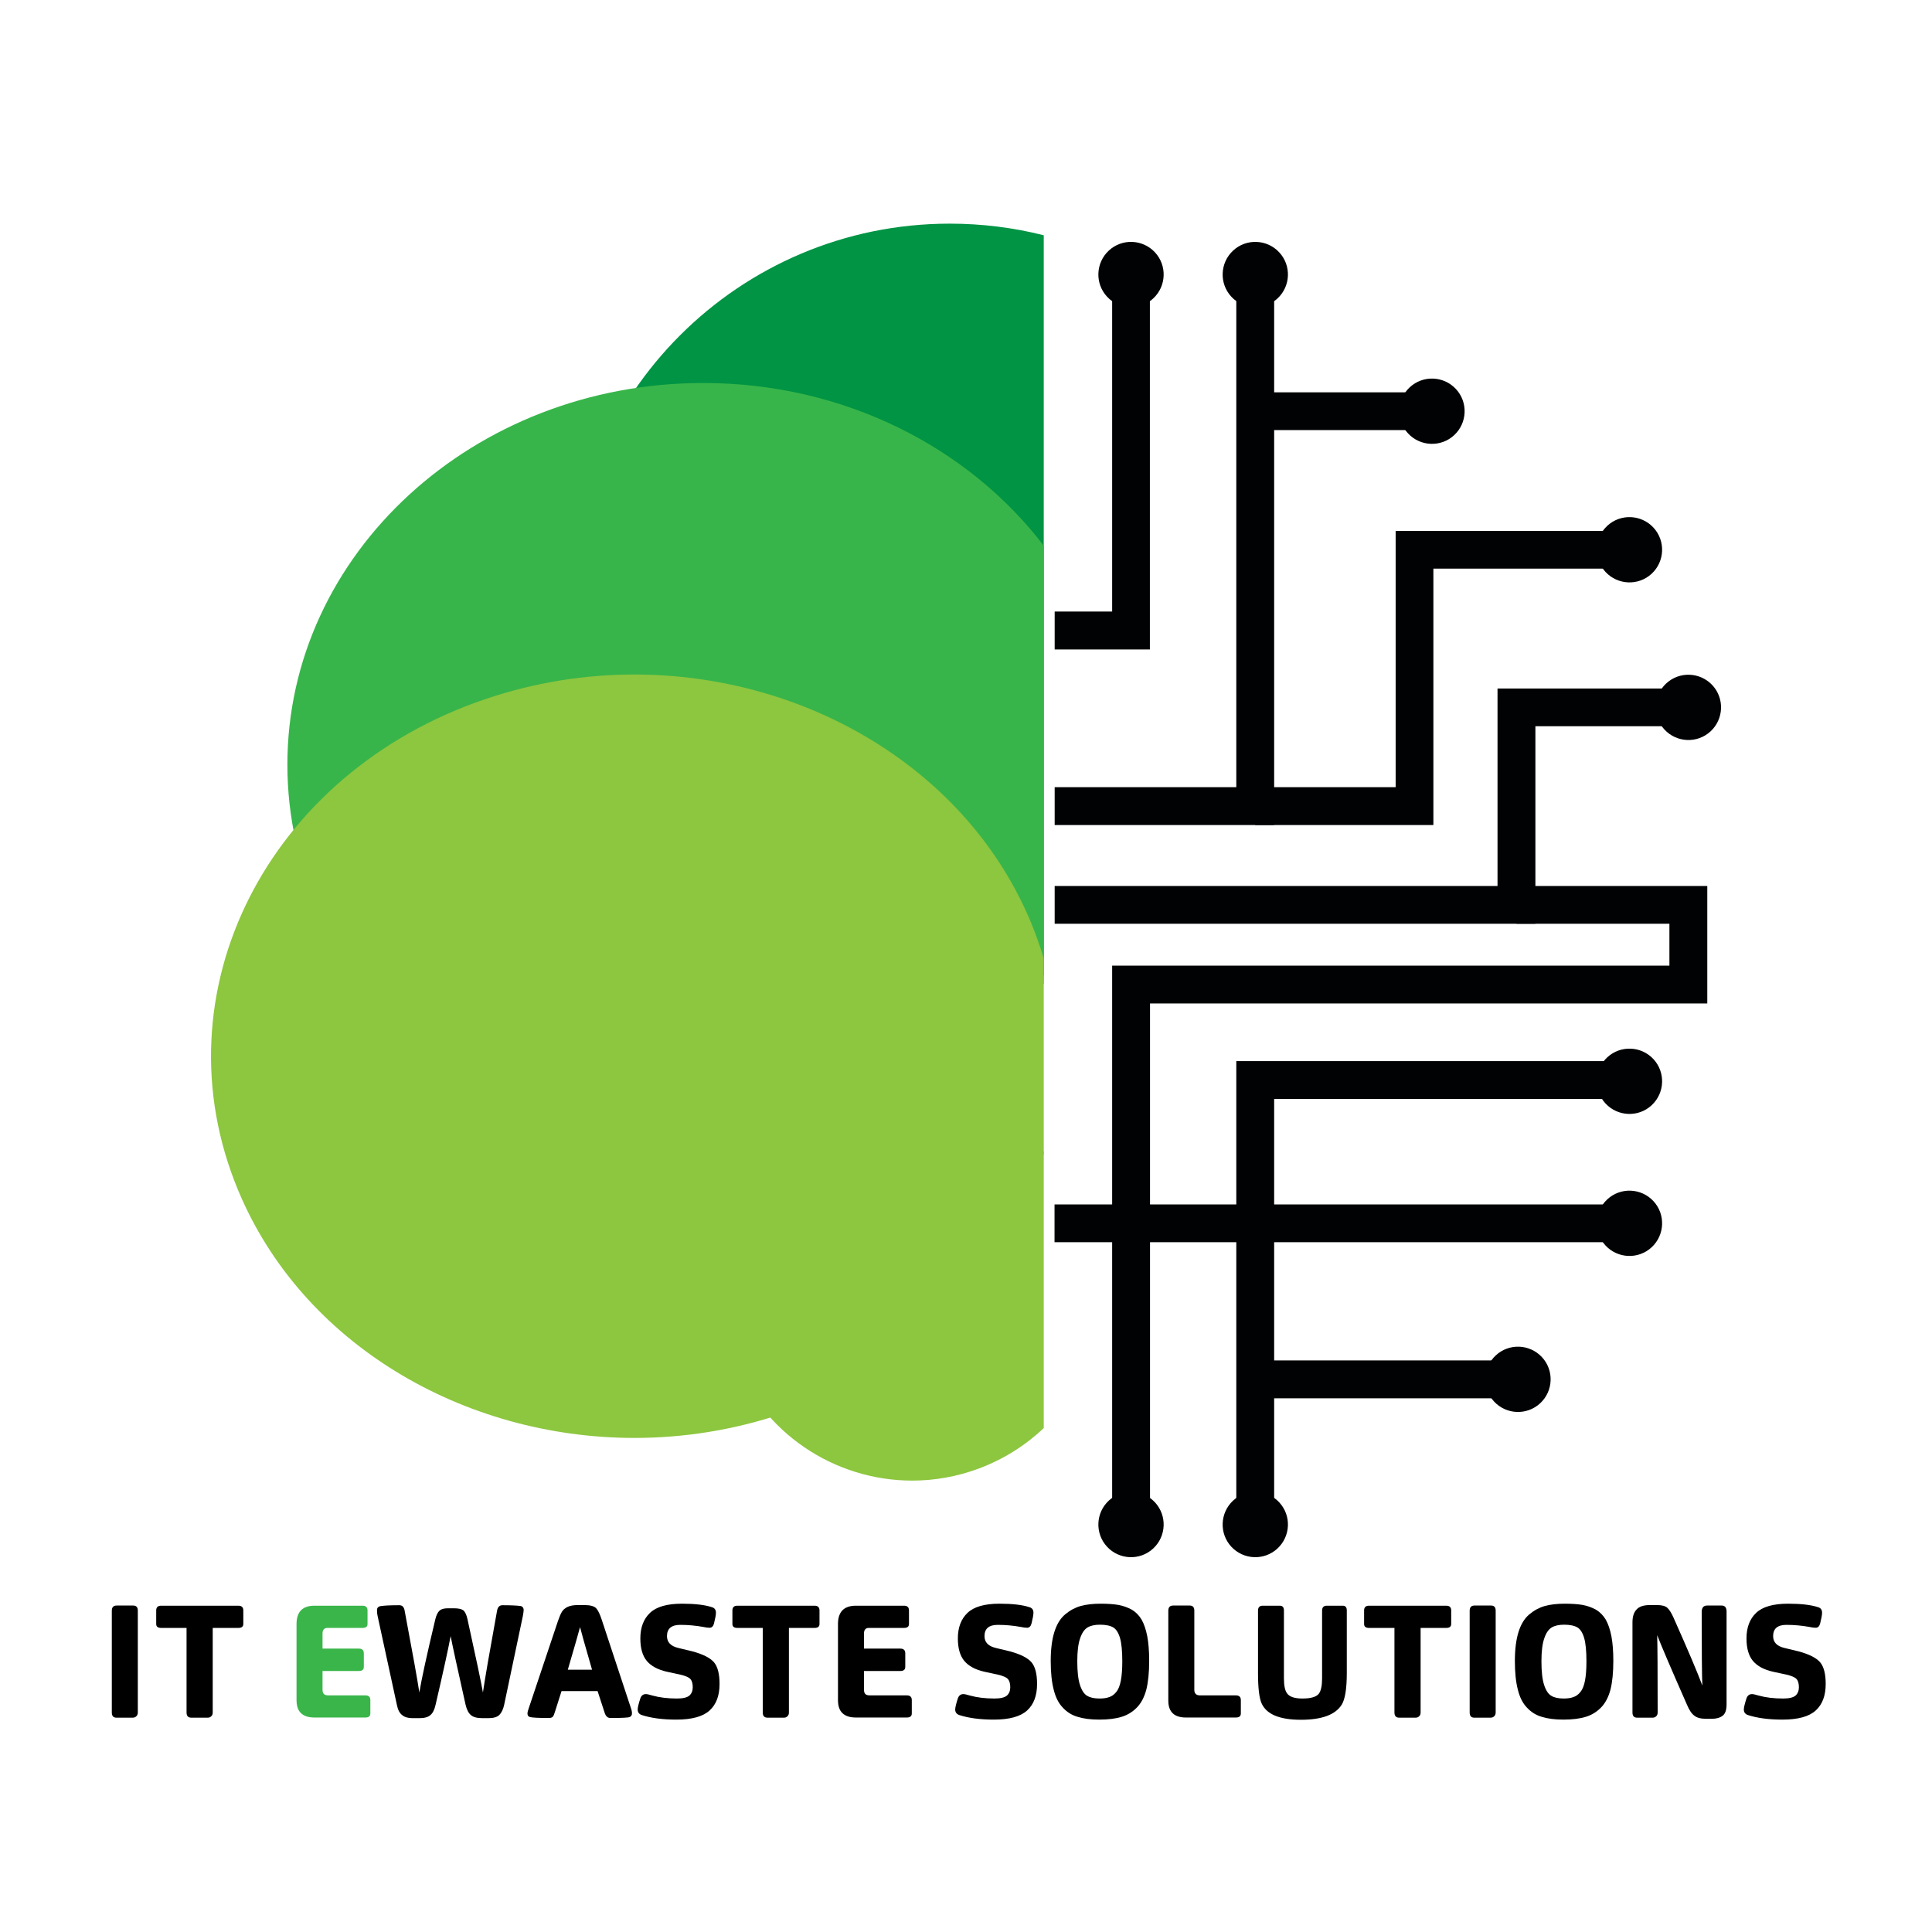 <svg xmlns="http://www.w3.org/2000/svg" xmlns:xlink="http://www.w3.org/1999/xlink" width="500" zoomAndPan="magnify" viewBox="0 0 375 375" height="500" preserveAspectRatio="xMidYMid meet" version="1.0"><defs><g/><clipPath id="8c6943a7b8"><path d="M 110 43 L 202.625 43 L 202.625 191.738 L 110 191.738 Z M 110 43 " clip-rule="nonzero"/></clipPath><clipPath id="b2d43d56fa"><path d="M 184.34 43.41 C 143.445 43.41 110.289 76.566 110.289 117.488 C 110.289 158.41 143.445 191.539 184.34 191.539 C 190.629 191.539 196.738 190.762 202.59 189.289 L 202.59 45.664 C 196.738 44.188 190.629 43.41 184.34 43.41 Z M 184.34 43.41 " clip-rule="nonzero"/></clipPath><clipPath id="8b846e4345"><path d="M 55 74 L 202.625 74 L 202.625 222.883 L 55 222.883 Z M 55 74 " clip-rule="nonzero"/></clipPath><clipPath id="582630fbad"><path d="M 136.484 74.34 C 91.914 74.34 55.781 107.496 55.781 148.418 C 55.781 189.34 91.914 222.469 136.484 222.469 C 163.816 222.469 187.992 209.992 202.59 190.891 L 202.59 105.918 C 187.992 86.816 163.816 74.34 136.484 74.34 Z M 136.484 74.34 " clip-rule="nonzero"/></clipPath><clipPath id="ae1e795c05"><path d="M 40.242 130.57 L 202.625 130.57 L 202.625 279.605 L 40.242 279.605 Z M 40.242 130.57 " clip-rule="nonzero"/></clipPath><clipPath id="aeee02d725"><path d="M 123.129 130.922 C 113.551 130.922 103.82 132.449 94.32 135.656 C 51.82 149.996 30.285 192.68 46.203 230.984 C 58.551 260.75 89.867 279.102 123.152 279.102 C 132.73 279.102 142.461 277.574 151.961 274.363 C 177.871 265.641 195.988 246.359 202.59 223.973 L 202.59 186.051 C 201.891 183.695 201.062 181.367 200.105 179.039 C 187.73 149.297 156.414 130.922 123.129 130.922 Z M 123.129 130.922 " clip-rule="nonzero"/></clipPath><clipPath id="b35e4292b1"><path d="M 139.23 213 L 202.625 213 L 202.625 287.391 L 139.23 287.391 Z M 139.23 213 " clip-rule="nonzero"/></clipPath><clipPath id="031a9384db"><path d="M 177.043 213.309 C 172.719 213.309 168.344 214.059 164.047 215.664 C 144.895 222.832 135.188 244.184 142.359 263.34 C 147.922 278.223 162.055 287.383 177.043 287.383 C 181.363 287.383 185.738 286.633 190.035 285.027 C 194.848 283.219 199.07 280.523 202.59 277.188 L 202.59 223.504 C 195.73 216.98 186.566 213.309 177.043 213.309 Z M 177.043 213.309 " clip-rule="nonzero"/></clipPath><clipPath id="58386c4425"><path d="M 215.867 56.949 L 223.191 56.949 L 223.191 118.703 L 215.867 118.703 Z M 204.711 118.703 L 223.191 118.703 L 223.191 126.055 L 204.711 126.055 Z M 204.711 118.703 " clip-rule="nonzero"/></clipPath><clipPath id="de3871cd18"><path d="M 239.965 56.949 L 247.312 56.949 L 247.312 152.793 L 239.965 152.793 Z M 204.711 152.793 L 247.312 152.793 L 247.312 160.145 L 204.711 160.145 Z M 204.711 152.793 " clip-rule="nonzero"/></clipPath><clipPath id="eaeed6189b"><path d="M 243.641 76.152 L 274.543 76.152 L 274.543 83.477 L 243.641 83.477 Z M 243.641 76.152 " clip-rule="nonzero"/></clipPath><clipPath id="7135c19218"><path d="M 243 103 L 312.734 103 L 312.734 160.598 L 243 160.598 Z M 243 103 " clip-rule="nonzero"/></clipPath><clipPath id="0a51d469a7"><path d="M 312.254 110.371 L 274.543 110.371 L 274.543 106.695 L 278.219 106.695 L 278.219 160.145 L 243.641 160.145 L 243.641 152.793 L 274.543 152.793 L 274.543 156.469 L 270.895 156.469 L 270.895 103.047 L 312.281 103.047 Z M 312.254 110.371 " clip-rule="nonzero"/></clipPath><clipPath id="66ff03481b"><path d="M 290.668 133.641 L 324.004 133.641 L 324.004 140.965 L 290.668 140.965 Z M 290.668 140.965 L 298.02 140.965 L 298.02 171.973 L 290.668 171.973 Z M 204.711 171.973 L 298.02 171.973 L 298.02 179.297 L 204.711 179.297 Z M 204.711 171.973 " clip-rule="nonzero"/></clipPath><clipPath id="fcfbbd7434"><path d="M 294.344 171.973 L 331.383 171.973 L 331.383 179.297 L 294.344 179.297 Z M 324.031 179.297 L 331.383 179.297 L 331.383 187.426 L 324.031 187.426 Z M 215.867 187.426 L 331.383 187.426 L 331.383 194.773 L 215.867 194.773 Z M 215.867 194.773 L 223.219 194.773 L 223.219 293.078 L 215.867 293.078 Z M 215.867 194.773 " clip-rule="nonzero"/></clipPath><clipPath id="f63e7e45fc"><path d="M 239.965 205.957 L 312.254 205.957 L 312.254 213.309 L 239.965 213.309 Z M 239.965 213.309 L 247.312 213.309 L 247.312 293.078 L 239.965 293.078 Z M 239.965 213.309 " clip-rule="nonzero"/></clipPath><clipPath id="9fd06a6e8b"><path d="M 204.684 233.781 L 312.254 233.781 L 312.254 241.105 L 204.684 241.105 Z M 204.684 233.781 " clip-rule="nonzero"/></clipPath><clipPath id="23b18270ac"><path d="M 243.641 264.062 L 290.617 264.062 L 290.617 271.414 L 243.641 271.414 Z M 243.641 264.062 " clip-rule="nonzero"/></clipPath><clipPath id="674889de75"><path d="M 213 46.039 L 225.98 46.039 L 225.98 60 L 213 60 Z M 213 46.039 " clip-rule="nonzero"/></clipPath><clipPath id="cdf51f7c8c"><path d="M 223.84 57.93 C 221.277 60.312 217.266 60.156 214.883 57.594 C 212.5 55.031 212.656 51.02 215.219 48.641 C 217.781 46.258 221.793 46.414 224.176 48.977 C 226.555 51.539 226.402 55.551 223.84 57.93 " clip-rule="nonzero"/></clipPath><clipPath id="97661bc592"><path d="M 237.102 46.039 L 250 46.039 L 250 60 L 237.102 60 Z M 237.102 46.039 " clip-rule="nonzero"/></clipPath><clipPath id="06811f9ba4"><path d="M 247.961 57.93 C 245.398 60.312 241.387 60.156 239.004 57.594 C 236.625 55.031 236.781 51.02 239.344 48.641 C 241.906 46.258 245.918 46.414 248.297 48.977 C 250.68 51.539 250.523 55.551 247.961 57.93 " clip-rule="nonzero"/></clipPath><clipPath id="2241b1042a"><path d="M 271.582 73 L 284.93 73 L 284.93 87 L 271.582 87 Z M 271.582 73 " clip-rule="nonzero"/></clipPath><clipPath id="b9e35b728d"><path d="M 282.258 84.461 C 279.695 86.844 275.684 86.688 273.301 84.125 C 270.918 81.562 271.074 77.551 273.637 75.168 C 276.199 72.789 280.211 72.945 282.594 75.508 C 284.973 78.07 284.82 82.082 282.258 84.461 " clip-rule="nonzero"/></clipPath><clipPath id="68a6f9b4d7"><path d="M 309.398 100 L 322.742 100 L 322.742 113.887 L 309.398 113.887 Z M 309.398 100 " clip-rule="nonzero"/></clipPath><clipPath id="2cdf5b2f32"><path d="M 320.59 111.355 C 318.027 113.734 314.016 113.578 311.633 111.016 C 309.254 108.453 309.406 104.441 311.969 102.062 C 314.531 99.68 318.543 99.836 320.926 102.398 C 323.305 104.961 323.152 108.973 320.59 111.355 " clip-rule="nonzero"/></clipPath><clipPath id="11d3afa4de"><path d="M 321 130.57 L 334.977 130.57 L 334.977 143.914 L 321 143.914 Z M 321 130.57 " clip-rule="nonzero"/></clipPath><clipPath id="ac097a7b24"><path d="M 332.027 141.949 C 329.465 144.328 325.453 144.172 323.074 141.609 C 320.691 139.047 320.848 135.035 323.41 132.656 C 325.973 130.273 329.984 130.43 332.367 132.992 C 334.746 135.555 334.59 139.566 332.027 141.949 " clip-rule="nonzero"/></clipPath><clipPath id="f18d03883f"><path d="M 309.398 231 L 322.742 231 L 322.742 244 L 309.398 244 Z M 309.398 231 " clip-rule="nonzero"/></clipPath><clipPath id="aaee9a69e5"><path d="M 320.59 242.09 C 318.027 244.469 314.016 244.316 311.633 241.754 C 309.254 239.191 309.406 235.18 311.969 232.797 C 314.531 230.414 318.543 230.57 320.926 233.133 C 323.305 235.695 323.152 239.707 320.59 242.09 " clip-rule="nonzero"/></clipPath><clipPath id="5a7f53ac16"><path d="M 309.398 203 L 322.742 203 L 322.742 217 L 309.398 217 Z M 309.398 203 " clip-rule="nonzero"/></clipPath><clipPath id="da150744ff"><path d="M 320.59 214.523 C 318.027 216.906 314.016 216.75 311.633 214.188 C 309.254 211.625 309.406 207.613 311.969 205.23 C 314.531 202.852 318.543 203.004 320.926 205.566 C 323.305 208.129 323.152 212.141 320.59 214.523 " clip-rule="nonzero"/></clipPath><clipPath id="c9a4f83fed"><path d="M 288.266 261 L 301 261 L 301 275 L 288.266 275 Z M 288.266 261 " clip-rule="nonzero"/></clipPath><clipPath id="7e65543386"><path d="M 298.949 272.371 C 296.387 274.754 292.375 274.598 289.996 272.035 C 287.613 269.473 287.77 265.461 290.332 263.078 C 292.895 260.699 296.906 260.855 299.289 263.418 C 301.668 265.98 301.512 269.992 298.949 272.371 " clip-rule="nonzero"/></clipPath><clipPath id="dd8633670a"><path d="M 237.102 289 L 250 289 L 250 302.961 L 237.102 302.961 Z M 237.102 289 " clip-rule="nonzero"/></clipPath><clipPath id="05a0bd3f76"><path d="M 247.961 300.559 C 245.398 302.941 241.387 302.785 239.004 300.223 C 236.625 297.66 236.781 293.648 239.344 291.266 C 241.906 288.887 245.918 289.039 248.297 291.602 C 250.68 294.164 250.523 298.176 247.961 300.559 " clip-rule="nonzero"/></clipPath><clipPath id="9e64fd3d2d"><path d="M 213 289 L 225.98 289 L 225.98 302.961 L 213 302.961 Z M 213 289 " clip-rule="nonzero"/></clipPath><clipPath id="141537b14a"><path d="M 223.84 300.559 C 221.277 302.941 217.266 302.785 214.883 300.223 C 212.5 297.66 212.656 293.648 215.219 291.266 C 217.781 288.887 221.793 289.039 224.176 291.602 C 226.555 294.164 226.402 298.176 223.84 300.559 " clip-rule="nonzero"/></clipPath></defs><g clip-path="url(#8c6943a7b8)"><g clip-path="url(#b2d43d56fa)"><path fill="#009444" d="M 28.008 30.469 L 347.211 30.469 L 347.211 315.195 L 28.008 315.195 Z M 28.008 30.469 " fill-opacity="1" fill-rule="nonzero"/></g></g><g clip-path="url(#8b846e4345)"><g clip-path="url(#582630fbad)"><path fill="#38b54a" d="M 28.008 30.469 L 347.211 30.469 L 347.211 315.195 L 28.008 315.195 Z M 28.008 30.469 " fill-opacity="1" fill-rule="nonzero"/></g></g><g clip-path="url(#ae1e795c05)"><g clip-path="url(#aeee02d725)"><path fill="#8dc63f" d="M 28.008 30.469 L 347.211 30.469 L 347.211 315.195 L 28.008 315.195 Z M 28.008 30.469 " fill-opacity="1" fill-rule="nonzero"/></g></g><g clip-path="url(#b35e4292b1)"><g clip-path="url(#031a9384db)"><path fill="#8dc63f" d="M 28.008 30.469 L 347.211 30.469 L 347.211 315.195 L 28.008 315.195 Z M 28.008 30.469 " fill-opacity="1" fill-rule="nonzero"/></g></g><g clip-path="url(#58386c4425)"><path fill="#010203" d="M 28.008 30.469 L 347.211 30.469 L 347.211 315.195 L 28.008 315.195 Z M 28.008 30.469 " fill-opacity="1" fill-rule="nonzero"/></g><g clip-path="url(#de3871cd18)"><path fill="#010203" d="M 28.008 30.469 L 347.211 30.469 L 347.211 315.195 L 28.008 315.195 Z M 28.008 30.469 " fill-opacity="1" fill-rule="nonzero"/></g><g clip-path="url(#eaeed6189b)"><path fill="#010203" d="M 28.008 30.469 L 347.211 30.469 L 347.211 315.195 L 28.008 315.195 Z M 28.008 30.469 " fill-opacity="1" fill-rule="nonzero"/></g><g clip-path="url(#7135c19218)"><g clip-path="url(#0a51d469a7)"><path fill="#010203" d="M 28.008 30.469 L 347.211 30.469 L 347.211 315.195 L 28.008 315.195 Z M 28.008 30.469 " fill-opacity="1" fill-rule="nonzero"/></g></g><g clip-path="url(#66ff03481b)"><path fill="#010203" d="M 28.008 30.469 L 347.211 30.469 L 347.211 315.195 L 28.008 315.195 Z M 28.008 30.469 " fill-opacity="1" fill-rule="nonzero"/></g><g clip-path="url(#fcfbbd7434)"><path fill="#010203" d="M 28.008 30.469 L 347.211 30.469 L 347.211 315.195 L 28.008 315.195 Z M 28.008 30.469 " fill-opacity="1" fill-rule="nonzero"/></g><g clip-path="url(#f63e7e45fc)"><path fill="#010203" d="M 28.008 30.469 L 347.211 30.469 L 347.211 315.195 L 28.008 315.195 Z M 28.008 30.469 " fill-opacity="1" fill-rule="nonzero"/></g><g clip-path="url(#9fd06a6e8b)"><path fill="#010203" d="M 28.008 30.469 L 347.211 30.469 L 347.211 315.195 L 28.008 315.195 Z M 28.008 30.469 " fill-opacity="1" fill-rule="nonzero"/></g><g clip-path="url(#23b18270ac)"><path fill="#010203" d="M 28.008 30.469 L 347.211 30.469 L 347.211 315.195 L 28.008 315.195 Z M 28.008 30.469 " fill-opacity="1" fill-rule="nonzero"/></g><g clip-path="url(#674889de75)"><g clip-path="url(#cdf51f7c8c)"><path fill="#010203" d="M 28.008 30.469 L 347.211 30.469 L 347.211 315.195 L 28.008 315.195 Z M 28.008 30.469 " fill-opacity="1" fill-rule="nonzero"/></g></g><g clip-path="url(#97661bc592)"><g clip-path="url(#06811f9ba4)"><path fill="#010203" d="M 28.008 30.469 L 347.211 30.469 L 347.211 315.195 L 28.008 315.195 Z M 28.008 30.469 " fill-opacity="1" fill-rule="nonzero"/></g></g><g clip-path="url(#2241b1042a)"><g clip-path="url(#b9e35b728d)"><path fill="#010203" d="M 28.008 30.469 L 347.211 30.469 L 347.211 315.195 L 28.008 315.195 Z M 28.008 30.469 " fill-opacity="1" fill-rule="nonzero"/></g></g><g clip-path="url(#68a6f9b4d7)"><g clip-path="url(#2cdf5b2f32)"><path fill="#010203" d="M 28.008 30.469 L 347.211 30.469 L 347.211 315.195 L 28.008 315.195 Z M 28.008 30.469 " fill-opacity="1" fill-rule="nonzero"/></g></g><g clip-path="url(#11d3afa4de)"><g clip-path="url(#ac097a7b24)"><path fill="#010203" d="M 28.008 30.469 L 347.211 30.469 L 347.211 315.195 L 28.008 315.195 Z M 28.008 30.469 " fill-opacity="1" fill-rule="nonzero"/></g></g><g clip-path="url(#f18d03883f)"><g clip-path="url(#aaee9a69e5)"><path fill="#010203" d="M 28.008 30.469 L 347.211 30.469 L 347.211 315.195 L 28.008 315.195 Z M 28.008 30.469 " fill-opacity="1" fill-rule="nonzero"/></g></g><g clip-path="url(#5a7f53ac16)"><g clip-path="url(#da150744ff)"><path fill="#010203" d="M 28.008 30.469 L 347.211 30.469 L 347.211 315.195 L 28.008 315.195 Z M 28.008 30.469 " fill-opacity="1" fill-rule="nonzero"/></g></g><g clip-path="url(#c9a4f83fed)"><g clip-path="url(#7e65543386)"><path fill="#010203" d="M 28.008 30.469 L 347.211 30.469 L 347.211 315.195 L 28.008 315.195 Z M 28.008 30.469 " fill-opacity="1" fill-rule="nonzero"/></g></g><g clip-path="url(#dd8633670a)"><g clip-path="url(#05a0bd3f76)"><path fill="#010203" d="M 28.008 30.469 L 347.211 30.469 L 347.211 315.195 L 28.008 315.195 Z M 28.008 30.469 " fill-opacity="1" fill-rule="nonzero"/></g></g><g clip-path="url(#9e64fd3d2d)"><g clip-path="url(#141537b14a)"><path fill="#010203" d="M 28.008 30.469 L 347.211 30.469 L 347.211 315.195 L 28.008 315.195 Z M 28.008 30.469 " fill-opacity="1" fill-rule="nonzero"/></g></g><g fill="#000000" fill-opacity="1"><g transform="translate(19.312, 333.369)"><g><path d="M 7.438 -0.984 C 7.438 -0.672 7.344 -0.426 7.156 -0.25 C 6.977 -0.062 6.742 0.031 6.453 0.031 L 3.281 0.031 C 2.688 0.031 2.391 -0.305 2.391 -0.984 L 2.391 -20.719 C 2.391 -21.395 2.695 -21.734 3.312 -21.734 L 6.547 -21.734 C 7.141 -21.734 7.438 -21.406 7.438 -20.75 Z M 7.438 -0.984 "/></g></g></g><g fill="#000000" fill-opacity="1"><g transform="translate(29.148, 333.369)"><g><path d="M 12.141 -0.984 C 12.141 -0.648 12.047 -0.406 11.859 -0.25 C 11.68 -0.062 11.457 0.031 11.188 0.031 L 7.984 0.031 C 7.367 0.031 7.062 -0.305 7.062 -0.984 L 7.062 -17.391 L 2.125 -17.391 C 1.488 -17.391 1.172 -17.645 1.172 -18.156 L 1.172 -20.781 C 1.172 -21.395 1.488 -21.703 2.125 -21.703 L 17.125 -21.703 C 17.758 -21.703 18.078 -21.395 18.078 -20.781 L 18.078 -18.156 C 18.078 -17.645 17.758 -17.391 17.125 -17.391 L 12.141 -17.391 Z M 12.141 -0.984 "/></g></g></g><g fill="#000000" fill-opacity="1"><g transform="translate(48.42, 333.369)"><g/></g></g><g fill="#3ab54a" fill-opacity="1"><g transform="translate(55.165, 333.369)"><g><path d="M 15.766 0 L 5.875 0 C 4.727 0 3.863 -0.273 3.281 -0.828 C 2.688 -1.359 2.391 -2.227 2.391 -3.438 L 2.391 -18.141 C 2.391 -20.516 3.551 -21.703 5.875 -21.703 L 15.219 -21.703 C 15.852 -21.703 16.172 -21.395 16.172 -20.781 L 16.172 -18.156 C 16.172 -17.645 15.852 -17.391 15.219 -17.391 L 8.391 -17.391 C 7.754 -17.391 7.438 -17.023 7.438 -16.297 L 7.438 -13.375 L 14.5 -13.375 C 15.133 -13.375 15.453 -13.066 15.453 -12.453 L 15.453 -9.828 C 15.453 -9.297 15.133 -9.031 14.5 -9.031 L 7.438 -9.031 L 7.438 -5.438 C 7.438 -5.031 7.52 -4.742 7.688 -4.578 C 7.844 -4.391 8.141 -4.297 8.578 -4.297 L 15.766 -4.297 C 16.398 -4.297 16.719 -3.988 16.719 -3.375 L 16.719 -0.797 C 16.719 -0.266 16.398 0 15.766 0 Z M 15.766 0 "/></g></g></g><g fill="#000000" fill-opacity="1"><g transform="translate(72.627, 333.369)"><g><path d="M 14.844 -15.797 C 14.352 -13.191 13.379 -8.754 11.922 -2.484 C 11.703 -1.504 11.363 -0.832 10.906 -0.469 C 10.457 -0.07 9.754 0.125 8.797 0.125 L 7.438 0.125 C 6.57 0.125 5.906 -0.07 5.438 -0.469 C 4.945 -0.832 4.609 -1.473 4.422 -2.391 L 0.672 -19.672 C 0.586 -20.016 0.547 -20.406 0.547 -20.844 C 0.547 -21.312 0.816 -21.578 1.359 -21.641 C 2.066 -21.742 3.242 -21.797 4.891 -21.797 C 5.441 -21.797 5.781 -21.457 5.906 -20.781 C 7.457 -12.562 8.41 -7.254 8.766 -4.859 C 9.191 -7.441 10.223 -12.164 11.859 -19.031 C 12.047 -19.82 12.312 -20.383 12.656 -20.719 C 12.988 -21.039 13.547 -21.203 14.328 -21.203 L 15.453 -21.203 C 16.316 -21.203 16.93 -21.07 17.297 -20.812 C 17.648 -20.52 17.922 -19.945 18.109 -19.094 C 19.828 -11.281 20.828 -6.535 21.109 -4.859 C 21.484 -7.441 22.395 -12.719 23.844 -20.688 C 23.969 -21.426 24.316 -21.797 24.891 -21.797 C 26.492 -21.797 27.68 -21.742 28.453 -21.641 C 28.598 -21.617 28.734 -21.535 28.859 -21.391 C 28.961 -21.223 29.016 -21.07 29.016 -20.938 C 29.016 -20.664 28.961 -20.254 28.859 -19.703 L 25.234 -2.484 C 25.047 -1.609 24.738 -0.953 24.312 -0.516 C 23.883 -0.086 23.164 0.125 22.156 0.125 L 21.047 0.125 C 19.984 0.125 19.227 -0.07 18.781 -0.469 C 18.312 -0.852 17.961 -1.535 17.734 -2.516 C 16.148 -9.586 15.188 -14.016 14.844 -15.797 Z M 14.844 -15.797 "/></g></g></g><g fill="#000000" fill-opacity="1"><g transform="translate(102.196, 333.369)"><g><path d="M 6.797 -5.125 L 5.5 -1.047 C 5.375 -0.617 5.242 -0.32 5.109 -0.156 C 4.941 0.008 4.691 0.094 4.359 0.094 C 2.359 0.094 1.129 0.031 0.672 -0.094 C 0.348 -0.176 0.188 -0.398 0.188 -0.766 C 0.188 -1.016 0.27 -1.363 0.438 -1.812 L 6.109 -18.75 C 6.379 -19.531 6.629 -20.113 6.859 -20.5 C 7.055 -20.863 7.41 -21.18 7.922 -21.453 C 8.441 -21.703 9.129 -21.828 9.984 -21.828 L 11.188 -21.828 C 12.332 -21.828 13.102 -21.629 13.5 -21.234 C 13.883 -20.828 14.258 -20.051 14.625 -18.906 L 20.25 -1.875 C 20.395 -1.488 20.469 -1.129 20.469 -0.797 C 20.469 -0.453 20.316 -0.219 20.016 -0.094 C 19.742 0.031 18.52 0.094 16.344 0.094 C 16 0.094 15.742 0 15.578 -0.188 C 15.398 -0.352 15.25 -0.641 15.125 -1.047 L 13.797 -5.125 Z M 8.016 -9.281 L 12.719 -9.281 C 11.352 -14.008 10.578 -16.766 10.391 -17.547 C 10.141 -16.586 9.348 -13.832 8.016 -9.281 Z M 8.016 -9.281 "/></g></g></g><g fill="#000000" fill-opacity="1"><g transform="translate(122.821, 333.369)"><g><path d="M 11.562 -12.844 C 13.625 -12.289 15.023 -11.582 15.766 -10.719 C 16.484 -9.863 16.844 -8.461 16.844 -6.516 C 16.844 -4.266 16.207 -2.555 14.938 -1.391 C 13.645 -0.191 11.484 0.406 8.453 0.406 C 5.805 0.406 3.582 0.113 1.781 -0.469 C 1.227 -0.645 0.953 -1.008 0.953 -1.562 C 0.953 -1.914 1.113 -2.602 1.438 -3.625 C 1.625 -4.238 1.992 -4.547 2.547 -4.547 C 2.773 -4.547 3.195 -4.453 3.812 -4.266 C 5.207 -3.879 6.797 -3.688 8.578 -3.688 C 9.742 -3.688 10.551 -3.879 11 -4.266 C 11.426 -4.66 11.641 -5.195 11.641 -5.875 C 11.641 -6.594 11.488 -7.125 11.188 -7.469 C 10.863 -7.812 10.207 -8.098 9.219 -8.328 L 6.672 -8.875 C 4.891 -9.27 3.578 -9.969 2.734 -10.969 C 1.891 -11.977 1.469 -13.438 1.469 -15.344 C 1.469 -17.469 2.094 -19.125 3.344 -20.312 C 4.594 -21.5 6.664 -22.094 9.562 -22.094 C 12.062 -22.094 13.988 -21.867 15.344 -21.422 C 15.875 -21.273 16.141 -20.914 16.141 -20.344 C 16.141 -19.938 16.016 -19.238 15.766 -18.25 C 15.617 -17.695 15.332 -17.422 14.906 -17.422 C 14.562 -17.422 14.16 -17.473 13.703 -17.578 C 12.211 -17.848 10.719 -17.984 9.219 -17.984 C 7.5 -17.984 6.641 -17.254 6.641 -15.797 C 6.641 -14.609 7.375 -13.844 8.844 -13.5 Z M 11.562 -12.844 "/></g></g></g><g fill="#000000" fill-opacity="1"><g transform="translate(140.987, 333.369)"><g><path d="M 12.141 -0.984 C 12.141 -0.648 12.047 -0.406 11.859 -0.25 C 11.68 -0.062 11.457 0.031 11.188 0.031 L 7.984 0.031 C 7.367 0.031 7.062 -0.305 7.062 -0.984 L 7.062 -17.391 L 2.125 -17.391 C 1.488 -17.391 1.172 -17.645 1.172 -18.156 L 1.172 -20.781 C 1.172 -21.395 1.488 -21.703 2.125 -21.703 L 17.125 -21.703 C 17.758 -21.703 18.078 -21.395 18.078 -20.781 L 18.078 -18.156 C 18.078 -17.645 17.758 -17.391 17.125 -17.391 L 12.141 -17.391 Z M 12.141 -0.984 "/></g></g></g><g fill="#000000" fill-opacity="1"><g transform="translate(160.26, 333.369)"><g><path d="M 15.766 0 L 5.875 0 C 4.727 0 3.863 -0.273 3.281 -0.828 C 2.688 -1.359 2.391 -2.227 2.391 -3.438 L 2.391 -18.141 C 2.391 -20.516 3.551 -21.703 5.875 -21.703 L 15.219 -21.703 C 15.852 -21.703 16.172 -21.395 16.172 -20.781 L 16.172 -18.156 C 16.172 -17.645 15.852 -17.391 15.219 -17.391 L 8.391 -17.391 C 7.754 -17.391 7.438 -17.023 7.438 -16.297 L 7.438 -13.375 L 14.5 -13.375 C 15.133 -13.375 15.453 -13.066 15.453 -12.453 L 15.453 -9.828 C 15.453 -9.297 15.133 -9.031 14.5 -9.031 L 7.438 -9.031 L 7.438 -5.438 C 7.438 -5.031 7.52 -4.742 7.688 -4.578 C 7.844 -4.391 8.141 -4.297 8.578 -4.297 L 15.766 -4.297 C 16.398 -4.297 16.719 -3.988 16.719 -3.375 L 16.719 -0.797 C 16.719 -0.266 16.398 0 15.766 0 Z M 15.766 0 "/></g></g></g><g fill="#000000" fill-opacity="1"><g transform="translate(177.718, 333.369)"><g/></g></g><g fill="#000000" fill-opacity="1"><g transform="translate(184.45, 333.369)"><g><path d="M 11.562 -12.844 C 13.625 -12.289 15.023 -11.582 15.766 -10.719 C 16.484 -9.863 16.844 -8.461 16.844 -6.516 C 16.844 -4.266 16.207 -2.555 14.938 -1.391 C 13.645 -0.191 11.484 0.406 8.453 0.406 C 5.805 0.406 3.582 0.113 1.781 -0.469 C 1.227 -0.645 0.953 -1.008 0.953 -1.562 C 0.953 -1.914 1.113 -2.602 1.438 -3.625 C 1.625 -4.238 1.992 -4.547 2.547 -4.547 C 2.773 -4.547 3.195 -4.453 3.812 -4.266 C 5.207 -3.879 6.797 -3.688 8.578 -3.688 C 9.742 -3.688 10.551 -3.879 11 -4.266 C 11.426 -4.66 11.641 -5.195 11.641 -5.875 C 11.641 -6.594 11.488 -7.125 11.188 -7.469 C 10.863 -7.812 10.207 -8.098 9.219 -8.328 L 6.672 -8.875 C 4.891 -9.27 3.578 -9.969 2.734 -10.969 C 1.891 -11.977 1.469 -13.438 1.469 -15.344 C 1.469 -17.469 2.094 -19.125 3.344 -20.312 C 4.594 -21.5 6.664 -22.094 9.562 -22.094 C 12.062 -22.094 13.988 -21.867 15.344 -21.422 C 15.875 -21.273 16.141 -20.914 16.141 -20.344 C 16.141 -19.938 16.016 -19.238 15.766 -18.25 C 15.617 -17.695 15.332 -17.422 14.906 -17.422 C 14.562 -17.422 14.16 -17.473 13.703 -17.578 C 12.211 -17.848 10.719 -17.984 9.219 -17.984 C 7.5 -17.984 6.641 -17.254 6.641 -15.797 C 6.641 -14.609 7.375 -13.844 8.844 -13.5 Z M 11.562 -12.844 "/></g></g></g><g fill="#000000" fill-opacity="1"><g transform="translate(202.616, 333.369)"><g><path d="M 20.438 -11 C 20.438 -8.77 20.254 -6.914 19.891 -5.438 C 19.492 -3.945 18.879 -2.781 18.047 -1.938 C 17.203 -1.07 16.207 -0.469 15.062 -0.125 C 13.914 0.227 12.477 0.406 10.75 0.406 C 9.094 0.406 7.703 0.227 6.578 -0.125 C 5.453 -0.445 4.488 -1.039 3.688 -1.906 C 2.863 -2.75 2.27 -3.914 1.906 -5.406 C 1.52 -6.883 1.328 -8.738 1.328 -10.969 C 1.328 -13.207 1.562 -15.082 2.031 -16.594 C 2.5 -18.094 3.195 -19.234 4.125 -20.016 C 5.039 -20.785 6.039 -21.328 7.125 -21.641 C 8.219 -21.941 9.508 -22.094 11 -22.094 C 12.352 -22.094 13.5 -22.016 14.438 -21.859 C 15.363 -21.691 16.238 -21.383 17.062 -20.938 C 17.852 -20.457 18.488 -19.812 18.969 -19 C 19.438 -18.176 19.801 -17.109 20.062 -15.797 C 20.312 -14.484 20.438 -12.883 20.438 -11 Z M 15.219 -10.906 C 15.219 -12.895 15.07 -14.398 14.781 -15.422 C 14.477 -16.453 14.039 -17.141 13.469 -17.484 C 12.875 -17.836 12.008 -18.016 10.875 -18.016 C 9.875 -18.016 9.078 -17.836 8.484 -17.484 C 7.867 -17.117 7.383 -16.41 7.031 -15.359 C 6.664 -14.297 6.484 -12.82 6.484 -10.938 C 6.484 -8.926 6.656 -7.391 7 -6.328 C 7.352 -5.242 7.828 -4.535 8.422 -4.203 C 8.992 -3.859 9.789 -3.688 10.812 -3.688 C 11.57 -3.688 12.195 -3.781 12.688 -3.969 C 13.188 -4.125 13.641 -4.453 14.047 -4.953 C 14.453 -5.441 14.75 -6.176 14.938 -7.156 C 15.125 -8.145 15.219 -9.395 15.219 -10.906 Z M 15.219 -10.906 "/></g></g></g><g fill="#000000" fill-opacity="1"><g transform="translate(224.378, 333.369)"><g><path d="M 15.516 0 L 5.812 0 C 3.531 0 2.391 -1.094 2.391 -3.281 L 2.391 -20.719 C 2.391 -21.395 2.695 -21.734 3.312 -21.734 L 6.547 -21.734 C 7.141 -21.734 7.438 -21.406 7.438 -20.75 L 7.438 -5.375 C 7.438 -4.656 7.805 -4.297 8.547 -4.297 L 15.516 -4.297 C 16.148 -4.297 16.469 -3.988 16.469 -3.375 L 16.469 -0.797 C 16.469 -0.266 16.148 0 15.516 0 Z M 15.516 0 "/></g></g></g><g fill="#000000" fill-opacity="1"><g transform="translate(241.991, 333.369)"><g><path d="M 19.422 -20.781 L 19.422 -8.672 C 19.422 -5.66 19.102 -3.617 18.469 -2.547 C 17.258 -0.555 14.609 0.438 10.516 0.438 C 6.391 0.438 3.848 -0.617 2.891 -2.734 C 2.422 -3.773 2.188 -5.734 2.188 -8.609 L 2.188 -20.75 C 2.188 -21.383 2.492 -21.703 3.109 -21.703 L 6.422 -21.703 C 6.953 -21.703 7.219 -21.395 7.219 -20.781 L 7.219 -7.625 C 7.219 -6.188 7.426 -5.203 7.844 -4.672 C 8.312 -4.016 9.301 -3.688 10.812 -3.688 C 12.438 -3.688 13.492 -3.992 13.984 -4.609 C 14.41 -5.16 14.625 -6.156 14.625 -7.594 L 14.625 -20.75 C 14.625 -21.383 14.93 -21.703 15.547 -21.703 L 18.625 -21.703 C 19.156 -21.703 19.422 -21.395 19.422 -20.781 Z M 19.422 -20.781 "/></g></g></g><g fill="#000000" fill-opacity="1"><g transform="translate(263.599, 333.369)"><g><path d="M 12.141 -0.984 C 12.141 -0.648 12.047 -0.406 11.859 -0.25 C 11.68 -0.062 11.457 0.031 11.188 0.031 L 7.984 0.031 C 7.367 0.031 7.062 -0.305 7.062 -0.984 L 7.062 -17.391 L 2.125 -17.391 C 1.488 -17.391 1.172 -17.645 1.172 -18.156 L 1.172 -20.781 C 1.172 -21.395 1.488 -21.703 2.125 -21.703 L 17.125 -21.703 C 17.758 -21.703 18.078 -21.395 18.078 -20.781 L 18.078 -18.156 C 18.078 -17.645 17.758 -17.391 17.125 -17.391 L 12.141 -17.391 Z M 12.141 -0.984 "/></g></g></g><g fill="#000000" fill-opacity="1"><g transform="translate(282.872, 333.369)"><g><path d="M 7.438 -0.984 C 7.438 -0.672 7.344 -0.426 7.156 -0.25 C 6.977 -0.062 6.742 0.031 6.453 0.031 L 3.281 0.031 C 2.688 0.031 2.391 -0.305 2.391 -0.984 L 2.391 -20.719 C 2.391 -21.395 2.695 -21.734 3.312 -21.734 L 6.547 -21.734 C 7.141 -21.734 7.438 -21.406 7.438 -20.75 Z M 7.438 -0.984 "/></g></g></g><g fill="#000000" fill-opacity="1"><g transform="translate(292.708, 333.369)"><g><path d="M 20.438 -11 C 20.438 -8.77 20.254 -6.914 19.891 -5.438 C 19.492 -3.945 18.879 -2.781 18.047 -1.938 C 17.203 -1.07 16.207 -0.469 15.062 -0.125 C 13.914 0.227 12.477 0.406 10.75 0.406 C 9.094 0.406 7.703 0.227 6.578 -0.125 C 5.453 -0.445 4.488 -1.039 3.688 -1.906 C 2.863 -2.75 2.27 -3.914 1.906 -5.406 C 1.52 -6.883 1.328 -8.738 1.328 -10.969 C 1.328 -13.207 1.562 -15.082 2.031 -16.594 C 2.5 -18.094 3.195 -19.234 4.125 -20.016 C 5.039 -20.785 6.039 -21.328 7.125 -21.641 C 8.219 -21.941 9.508 -22.094 11 -22.094 C 12.352 -22.094 13.5 -22.016 14.438 -21.859 C 15.363 -21.691 16.238 -21.383 17.062 -20.938 C 17.852 -20.457 18.488 -19.812 18.969 -19 C 19.438 -18.176 19.801 -17.109 20.062 -15.797 C 20.312 -14.484 20.438 -12.883 20.438 -11 Z M 15.219 -10.906 C 15.219 -12.895 15.07 -14.398 14.781 -15.422 C 14.477 -16.453 14.039 -17.141 13.469 -17.484 C 12.875 -17.836 12.008 -18.016 10.875 -18.016 C 9.875 -18.016 9.078 -17.836 8.484 -17.484 C 7.867 -17.117 7.383 -16.41 7.031 -15.359 C 6.664 -14.297 6.484 -12.82 6.484 -10.938 C 6.484 -8.926 6.656 -7.391 7 -6.328 C 7.352 -5.242 7.828 -4.535 8.422 -4.203 C 8.992 -3.859 9.789 -3.688 10.812 -3.688 C 11.57 -3.688 12.195 -3.781 12.688 -3.969 C 13.188 -4.125 13.641 -4.453 14.047 -4.953 C 14.453 -5.441 14.75 -6.176 14.938 -7.156 C 15.125 -8.145 15.219 -9.395 15.219 -10.906 Z M 15.219 -10.906 "/></g></g></g><g fill="#000000" fill-opacity="1"><g transform="translate(314.47, 333.369)"><g><path d="M 7.281 -0.984 C 7.281 -0.672 7.188 -0.426 7 -0.25 C 6.82 -0.062 6.586 0.031 6.297 0.031 L 3.281 0.031 C 2.688 0.031 2.391 -0.305 2.391 -0.984 L 2.391 -18.469 C 2.391 -19.594 2.66 -20.43 3.203 -20.984 C 3.711 -21.547 4.57 -21.828 5.781 -21.828 L 7.156 -21.828 C 8.102 -21.828 8.77 -21.648 9.156 -21.297 C 9.551 -20.93 9.941 -20.316 10.328 -19.453 C 13.191 -13.035 15.066 -8.617 15.953 -6.203 C 15.867 -8.172 15.828 -12.926 15.828 -20.469 C 15.828 -21.312 16.176 -21.734 16.875 -21.734 L 19.703 -21.734 C 20.336 -21.734 20.656 -21.344 20.656 -20.562 L 20.656 -2.547 C 20.656 -1.461 20.398 -0.727 19.891 -0.344 C 19.367 0.051 18.672 0.25 17.797 0.25 L 16.688 0.25 C 15.664 0.25 14.91 0.051 14.422 -0.344 C 13.898 -0.707 13.414 -1.422 12.969 -2.484 C 10 -9.223 8.07 -13.723 7.188 -15.984 C 7.25 -14.098 7.281 -9.098 7.281 -0.984 Z M 7.281 -0.984 "/></g></g></g><g fill="#000000" fill-opacity="1"><g transform="translate(337.523, 333.369)"><g><path d="M 11.562 -12.844 C 13.625 -12.289 15.023 -11.582 15.766 -10.719 C 16.484 -9.863 16.844 -8.461 16.844 -6.516 C 16.844 -4.266 16.207 -2.555 14.938 -1.391 C 13.645 -0.191 11.484 0.406 8.453 0.406 C 5.805 0.406 3.582 0.113 1.781 -0.469 C 1.227 -0.645 0.953 -1.008 0.953 -1.562 C 0.953 -1.914 1.113 -2.602 1.438 -3.625 C 1.625 -4.238 1.992 -4.547 2.547 -4.547 C 2.773 -4.547 3.195 -4.453 3.812 -4.266 C 5.207 -3.879 6.797 -3.688 8.578 -3.688 C 9.742 -3.688 10.551 -3.879 11 -4.266 C 11.426 -4.66 11.641 -5.195 11.641 -5.875 C 11.641 -6.594 11.488 -7.125 11.188 -7.469 C 10.863 -7.812 10.207 -8.098 9.219 -8.328 L 6.672 -8.875 C 4.891 -9.27 3.578 -9.969 2.734 -10.969 C 1.891 -11.977 1.469 -13.438 1.469 -15.344 C 1.469 -17.469 2.094 -19.125 3.344 -20.312 C 4.594 -21.5 6.664 -22.094 9.562 -22.094 C 12.062 -22.094 13.988 -21.867 15.344 -21.422 C 15.875 -21.273 16.141 -20.914 16.141 -20.344 C 16.141 -19.938 16.016 -19.238 15.766 -18.25 C 15.617 -17.695 15.332 -17.422 14.906 -17.422 C 14.562 -17.422 14.16 -17.473 13.703 -17.578 C 12.211 -17.848 10.719 -17.984 9.219 -17.984 C 7.5 -17.984 6.641 -17.254 6.641 -15.797 C 6.641 -14.609 7.375 -13.844 8.844 -13.5 Z M 11.562 -12.844 "/></g></g></g></svg>